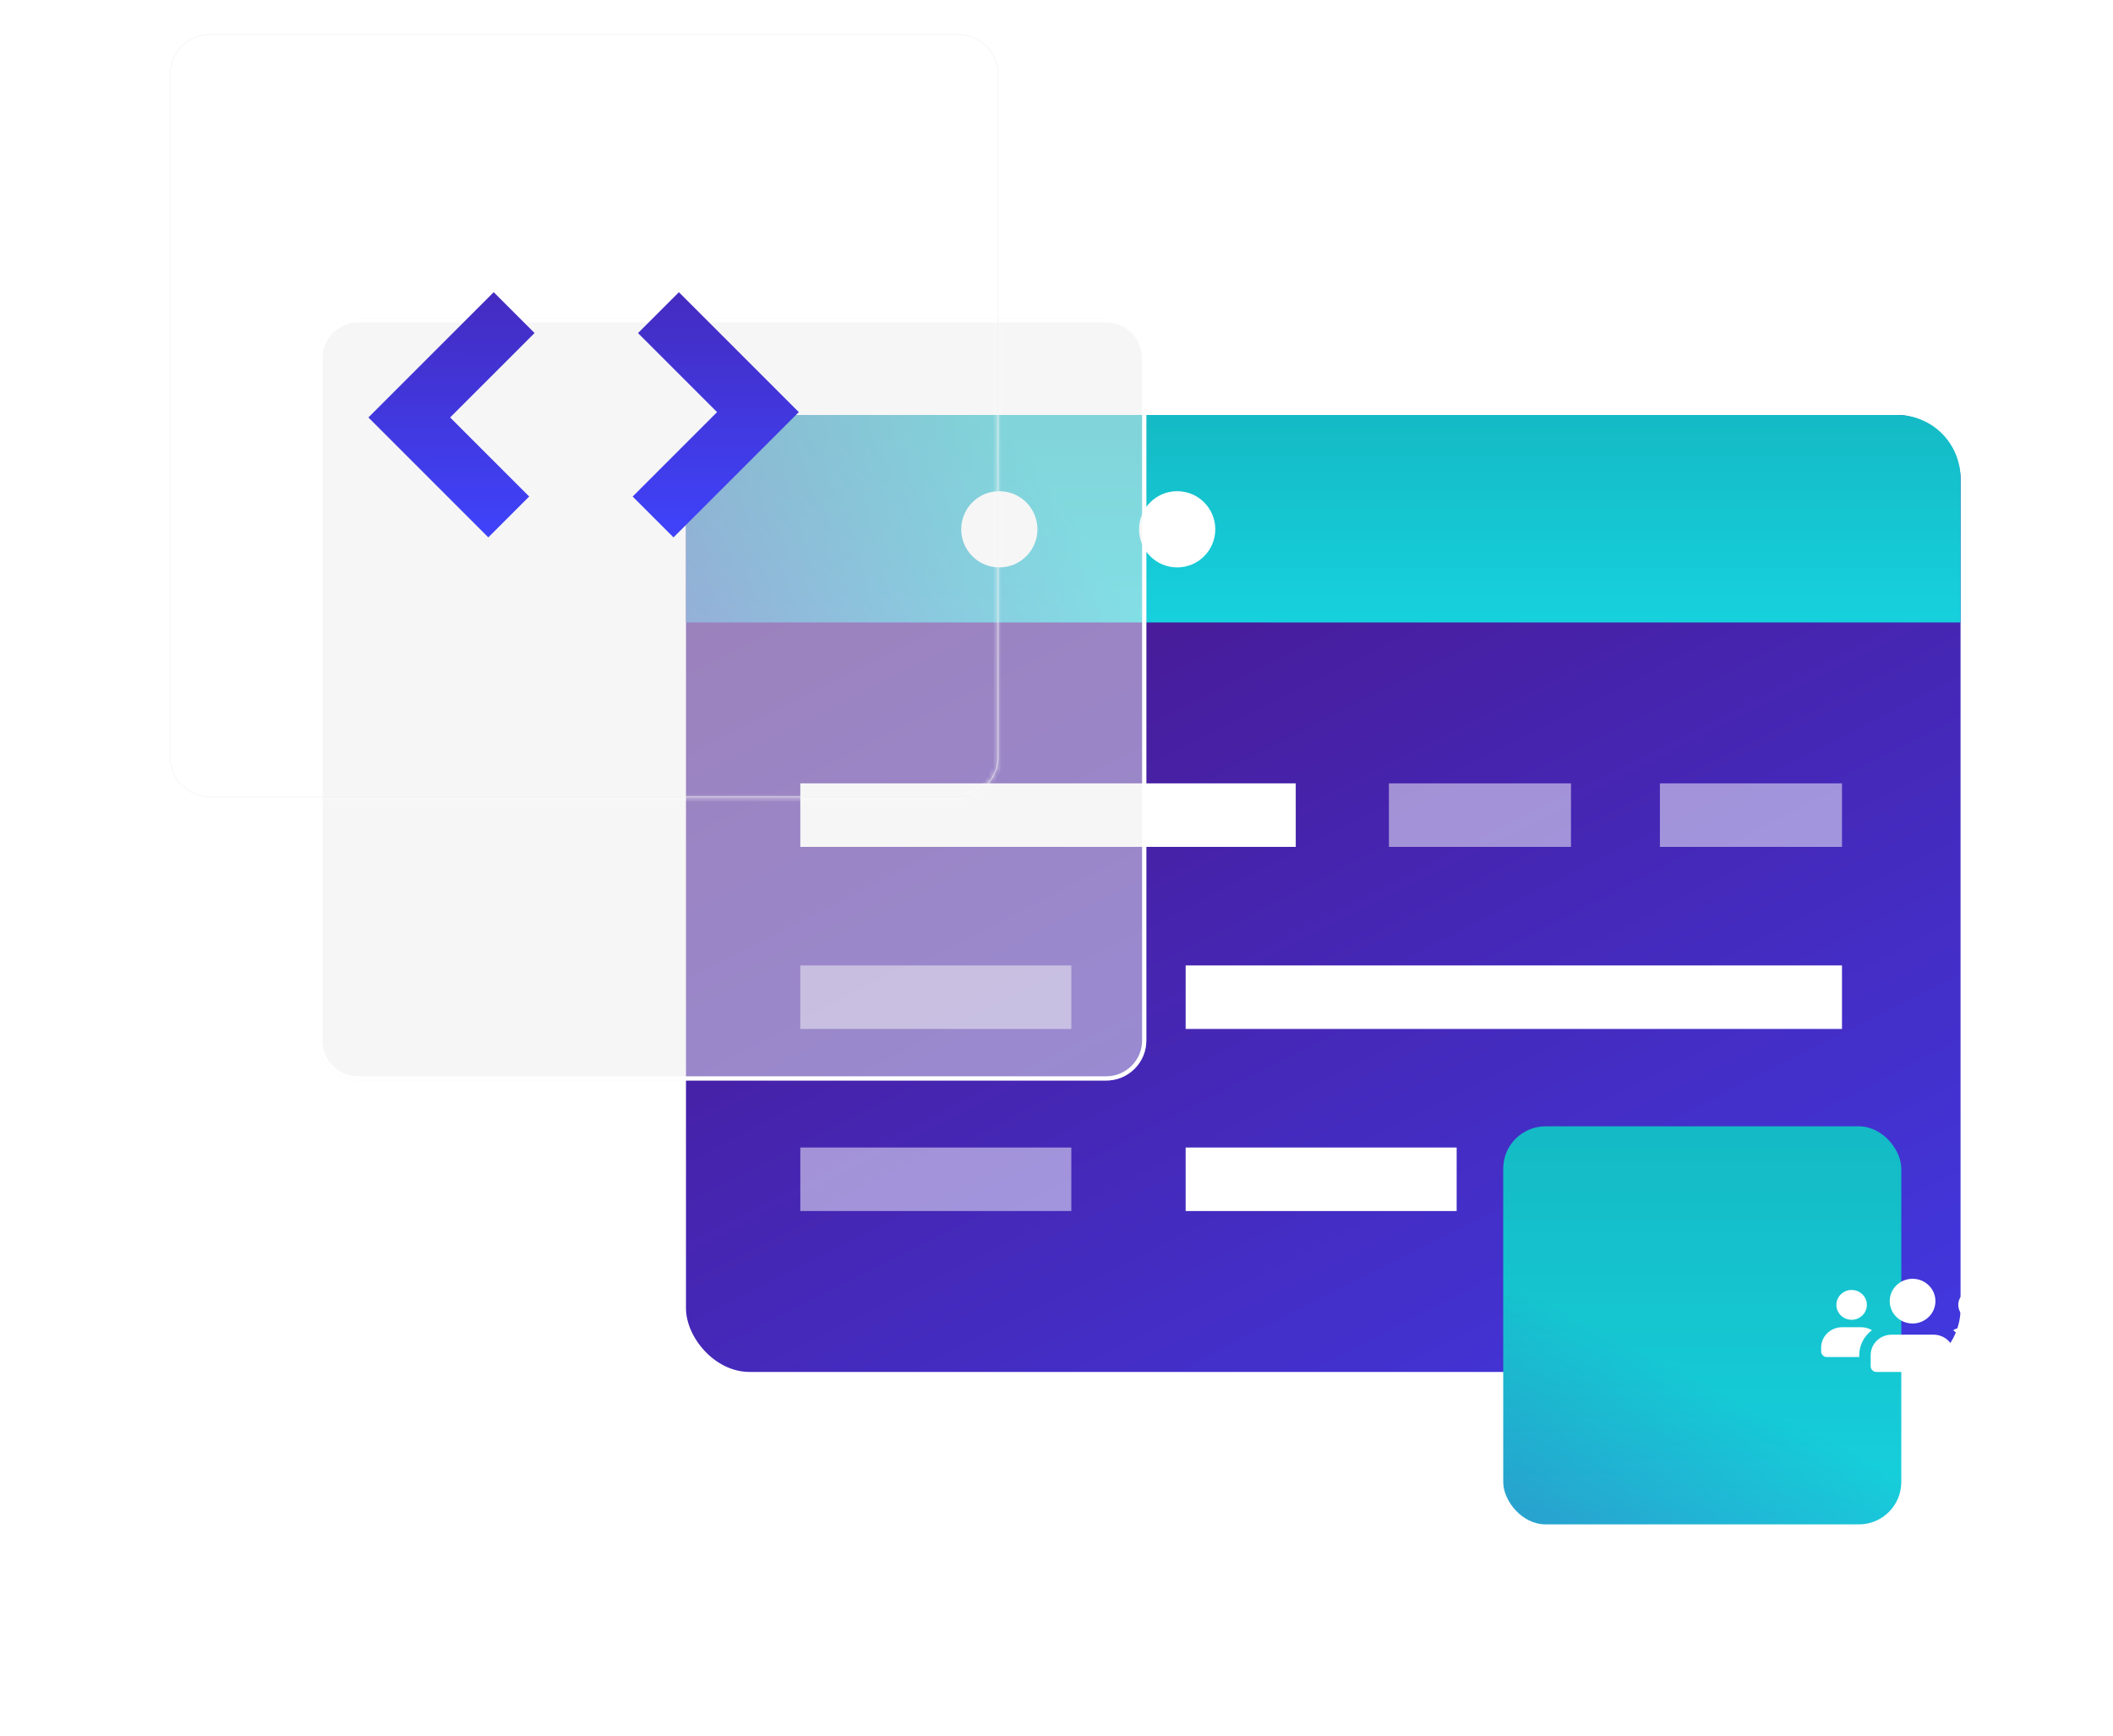 <svg width="499" height="410" viewBox="0 0 499 410" fill="none" xmlns="http://www.w3.org/2000/svg">
<rect x="162" y="98" width="301" height="226" rx="15" fill="url(#paint0_linear)"/>
<path d="M162 113C162 104.716 168.716 98 177 98H448C456.284 98 463 104.716 463 113V147H162V113Z" fill="url(#paint1_linear)"/>
<path d="M162 113C162 104.716 168.716 98 177 98H448C456.284 98 463 104.716 463 113V147H162V113Z" fill="url(#paint2_linear)" fill-opacity="0.11"/>
<circle cx="236" cy="125" r="9" fill="white"/>
<circle cx="278" cy="125" r="9" fill="white"/>
<rect x="189" y="185" width="117" height="15" fill="white"/>
<rect x="392" y="185" width="43" height="15" fill="white" fill-opacity="0.5"/>
<rect opacity="0.5" x="328" y="185" width="43" height="15" fill="white"/>
<rect x="189" y="228" width="64" height="15" fill="white" fill-opacity="0.5"/>
<rect x="280" y="228" width="155" height="15" fill="white"/>
<rect x="189" y="271" width="64" height="15" fill="white" fill-opacity="0.5"/>
<rect x="371" y="271" width="64" height="15" fill="white" fill-opacity="0.5"/>
<rect x="280" y="271" width="64" height="15" fill="white"/>
<g filter="url(#filter0_b)">
<g filter="url(#filter1_d)">
<path d="M226.225 188.184H49.632C47.098 188.184 44.715 187.2 42.923 185.413C41.131 183.627 40.145 181.252 40.145 178.725V17.604C40.145 15.077 41.131 12.702 42.923 10.915C44.715 9.129 47.098 8.145 49.632 8.145H226.225C228.759 8.145 231.142 9.129 232.934 10.915C234.726 12.702 235.713 15.077 235.713 17.604V178.725C235.713 181.252 234.726 183.627 232.934 185.413C231.142 187.2 228.759 188.184 226.225 188.184Z" fill="#EEEEEE" fill-opacity="0.5"/>
<path d="M43.276 11.27L43.276 11.27C44.974 9.577 47.23 8.645 49.632 8.645H226.225C228.627 8.645 230.883 9.577 232.581 11.27L232.934 10.915L232.581 11.27C234.279 12.962 235.213 15.21 235.213 17.604V178.725C235.213 181.119 234.279 183.367 232.581 185.059C230.883 186.752 228.627 187.684 226.225 187.684H49.632C47.23 187.684 44.974 186.752 43.276 185.059L42.923 185.413L43.276 185.059C41.578 183.367 40.645 181.119 40.645 178.725V17.604C40.645 15.21 41.578 12.962 43.276 11.27Z" stroke="white"/>
</g>
<mask id="path-15-inside-1" fill="white">
<path d="M49.632 8.289C47.137 8.289 44.79 9.258 43.026 11.018C41.261 12.777 40.289 15.116 40.289 17.603V178.725C40.289 181.213 41.261 183.551 43.026 185.311C44.79 187.07 47.137 188.039 49.632 188.039H226.225C228.721 188.039 231.067 187.07 232.832 185.311C234.596 183.551 235.568 181.213 235.568 178.725V17.603C235.568 15.116 234.596 12.777 232.832 11.018C231.067 9.258 228.721 8.289 226.225 8.289H49.632ZM49.632 8H226.225C231.545 8 235.857 12.3 235.857 17.603V178.725C235.857 184.029 231.545 188.328 226.225 188.328H49.632C44.312 188.328 40 184.029 40 178.725V17.603C40 12.3 44.312 8 49.632 8Z"/>
</mask>
<path d="M49.632 8.289C47.137 8.289 44.79 9.258 43.026 11.018C41.261 12.777 40.289 15.116 40.289 17.603V178.725C40.289 181.213 41.261 183.551 43.026 185.311C44.79 187.07 47.137 188.039 49.632 188.039H226.225C228.721 188.039 231.067 187.07 232.832 185.311C234.596 183.551 235.568 181.213 235.568 178.725V17.603C235.568 15.116 234.596 12.777 232.832 11.018C231.067 9.258 228.721 8.289 226.225 8.289H49.632ZM49.632 8H226.225C231.545 8 235.857 12.3 235.857 17.603V178.725C235.857 184.029 231.545 188.328 226.225 188.328H49.632C44.312 188.328 40 184.029 40 178.725V17.603C40 12.3 44.312 8 49.632 8Z" fill="#EEEEEE" fill-opacity="0.5"/>
<path d="M43.026 11.018L42.319 10.309L42.319 10.309L43.026 11.018ZM43.026 185.311L43.732 184.602H43.732L43.026 185.311ZM232.832 185.311L232.126 184.602L232.832 185.311ZM232.832 11.018L233.538 10.309V10.309L232.832 11.018ZM49.632 7.289C46.872 7.289 44.272 8.363 42.319 10.309L43.732 11.726C45.309 10.154 47.401 9.289 49.632 9.289V7.289ZM42.319 10.309C40.367 12.256 39.289 14.849 39.289 17.603H41.289C41.289 15.382 42.155 13.298 43.732 11.726L42.319 10.309ZM39.289 17.603V178.725H41.289V17.603H39.289ZM39.289 178.725C39.289 181.479 40.367 184.072 42.319 186.019L43.732 184.602C42.155 183.031 41.289 180.946 41.289 178.725H39.289ZM42.319 186.019C44.272 187.965 46.872 189.039 49.632 189.039V187.039C47.401 187.039 45.309 186.175 43.732 184.602L42.319 186.019ZM49.632 189.039H226.225V187.039H49.632V189.039ZM226.225 189.039C228.985 189.039 231.586 187.965 233.538 186.019L232.126 184.602C230.549 186.175 228.457 187.039 226.225 187.039V189.039ZM233.538 186.019C235.49 184.072 236.568 181.479 236.568 178.725H234.568C234.568 180.946 233.702 183.031 232.126 184.602L233.538 186.019ZM236.568 178.725V17.603H234.568V178.725H236.568ZM236.568 17.603C236.568 14.849 235.49 12.256 233.538 10.309L232.126 11.726C233.702 13.298 234.568 15.382 234.568 17.603H236.568ZM233.538 10.309C231.586 8.363 228.985 7.289 226.225 7.289V9.289C228.457 9.289 230.549 10.154 232.126 11.726L233.538 10.309ZM226.225 7.289H49.632V9.289H226.225V7.289ZM49.632 9H226.225V7H49.632V9ZM226.225 9C230.996 9 234.857 12.855 234.857 17.603H236.857C236.857 11.744 232.094 7 226.225 7V9ZM234.857 17.603V178.725H236.857V17.603H234.857ZM234.857 178.725C234.857 183.474 230.996 187.328 226.225 187.328V189.328C232.094 189.328 236.857 184.584 236.857 178.725H234.857ZM226.225 187.328H49.632V189.328H226.225V187.328ZM49.632 187.328C44.862 187.328 41 183.474 41 178.725H39C39 184.584 43.763 189.328 49.632 189.328V187.328ZM41 178.725V17.603H39V178.725H41ZM41 17.603C41 12.855 44.862 9 49.632 9V7C43.763 7 39 11.744 39 17.603H41Z" fill="white" mask="url(#path-15-inside-1)"/>
</g>
<g filter="url(#filter2_d)">
<rect x="405" y="266" width="94" height="94" rx="10" fill="url(#paint3_linear)"/>
<rect x="405" y="266" width="94" height="94" rx="10" fill="url(#paint4_linear)" fill-opacity="0.11"/>
</g>
<path d="M437.273 311.683C439.26 311.683 440.872 310.107 440.872 308.163C440.872 306.219 439.26 304.643 437.273 304.643C435.285 304.643 433.674 306.219 433.674 308.163C433.674 310.107 435.285 311.683 437.273 311.683Z" fill="white"/>
<path d="M442.076 314.145C440.259 315.483 439.071 317.631 439.071 320.042V320.482H431.424C430.686 320.482 430.075 319.883 430.075 319.162V318.282C430.075 315.606 432.288 313.441 435.023 313.441H439.521C440.457 313.441 441.338 313.705 442.076 314.145Z" fill="white"/>
<path d="M466.061 311.683C468.049 311.683 469.66 310.107 469.66 308.163C469.66 306.219 468.049 304.643 466.061 304.643C464.074 304.643 462.463 306.219 462.463 308.163C462.463 310.107 464.074 311.683 466.061 311.683Z" fill="white"/>
<path d="M473.257 318.282V319.162C473.257 319.883 472.645 320.482 471.907 320.482H464.26V320.042C464.26 317.631 463.073 315.483 461.255 314.145C461.993 313.705 462.875 313.441 463.81 313.441H468.309C471.044 313.441 473.257 315.606 473.257 318.282Z" fill="white"/>
<path d="M451.667 312.561C454.648 312.561 457.065 310.197 457.065 307.281C457.065 304.364 454.648 302 451.667 302C448.686 302 446.269 304.364 446.269 307.281C446.269 310.197 448.686 312.561 451.667 312.561Z" fill="white"/>
<path d="M456.616 315.199H446.72C443.99 315.199 441.771 317.369 441.771 320.04V322.68C441.771 323.409 442.376 324 443.121 324H460.214C460.959 324 461.564 323.409 461.564 322.68V320.04C461.564 317.369 459.345 315.199 456.616 315.199Z" fill="white"/>
<path fill-rule="evenodd" clip-rule="evenodd" d="M87 98.59L116.59 69L126.241 78.652L106.303 98.59L124.971 117.257L115.319 126.909L87.009 98.599L87.009 98.599L87 98.59ZM188.644 97.328L159.055 126.917L149.403 117.266L169.341 97.327L150.674 78.66L160.326 69.008L188.636 97.319L188.636 97.319L188.644 97.328Z" fill="url(#paint5_linear)"/>
<defs>
<filter id="filter0_b" x="8" y="-24" width="259.857" height="244.328" filterUnits="userSpaceOnUse" color-interpolation-filters="sRGB">
<feFlood flood-opacity="0" result="BackgroundImageFix"/>
<feGaussianBlur in="BackgroundImage" stdDeviation="16"/>
<feComposite in2="SourceAlpha" operator="in" result="effect1_backgroundBlur"/>
<feBlend mode="normal" in="SourceGraphic" in2="effect1_backgroundBlur" result="shape"/>
</filter>
<filter id="filter1_d" x="0.145" y="0.145" width="345.568" height="330.039" filterUnits="userSpaceOnUse" color-interpolation-filters="sRGB">
<feFlood flood-opacity="0" result="BackgroundImageFix"/>
<feColorMatrix in="SourceAlpha" type="matrix" values="0 0 0 0 0 0 0 0 0 0 0 0 0 0 0 0 0 0 127 0"/>
<feOffset dx="35" dy="67"/>
<feGaussianBlur stdDeviation="37.5"/>
<feColorMatrix type="matrix" values="0 0 0 0 0 0 0 0 0 0 0 0 0 0 0 0 0 0 0.12 0"/>
<feBlend mode="normal" in2="BackgroundImageFix" result="effect1_dropShadow"/>
<feBlend mode="normal" in="SourceGraphic" in2="effect1_dropShadow" result="shape"/>
</filter>
<filter id="filter2_d" x="305" y="216" width="194" height="194" filterUnits="userSpaceOnUse" color-interpolation-filters="sRGB">
<feFlood flood-opacity="0" result="BackgroundImageFix"/>
<feColorMatrix in="SourceAlpha" type="matrix" values="0 0 0 0 0 0 0 0 0 0 0 0 0 0 0 0 0 0 127 0"/>
<feOffset dx="-50"/>
<feGaussianBlur stdDeviation="25"/>
<feColorMatrix type="matrix" values="0 0 0 0 0 0 0 0 0 0 0 0 0 0 0 0 0 0 0.15 0"/>
<feBlend mode="normal" in2="BackgroundImageFix" result="effect1_dropShadow"/>
<feBlend mode="normal" in="SourceGraphic" in2="effect1_dropShadow" result="shape"/>
</filter>
<linearGradient id="paint0_linear" x1="504" y1="421" x2="310.659" y2="40.882" gradientUnits="userSpaceOnUse">
<stop stop-color="#3E45FF"/>
<stop offset="1" stop-color="#4A1384"/>
</linearGradient>
<linearGradient id="paint1_linear" x1="312.5" y1="98" x2="112" y2="238.5" gradientUnits="userSpaceOnUse">
<stop offset="0.255" stop-color="#16D1DD"/>
<stop offset="1" stop-color="#620DA5"/>
</linearGradient>
<linearGradient id="paint2_linear" x1="312.5" y1="98" x2="312.5" y2="147" gradientUnits="userSpaceOnUse">
<stop/>
<stop offset="1" stop-opacity="0"/>
</linearGradient>
<linearGradient id="paint3_linear" x1="468.5" y1="257" x2="350.5" y2="499.5" gradientUnits="userSpaceOnUse">
<stop offset="0.255" stop-color="#16D1DD"/>
<stop offset="1" stop-color="#620DA5"/>
</linearGradient>
<linearGradient id="paint4_linear" x1="452" y1="266" x2="452" y2="360" gradientUnits="userSpaceOnUse">
<stop/>
<stop offset="1" stop-opacity="0"/>
</linearGradient>
<linearGradient id="paint5_linear" x1="157.951" y1="131.593" x2="158.312" y2="8.736" gradientUnits="userSpaceOnUse">
<stop stop-color="#3E45FF"/>
<stop offset="1" stop-color="#4A1384"/>
</linearGradient>
</defs>
</svg>

